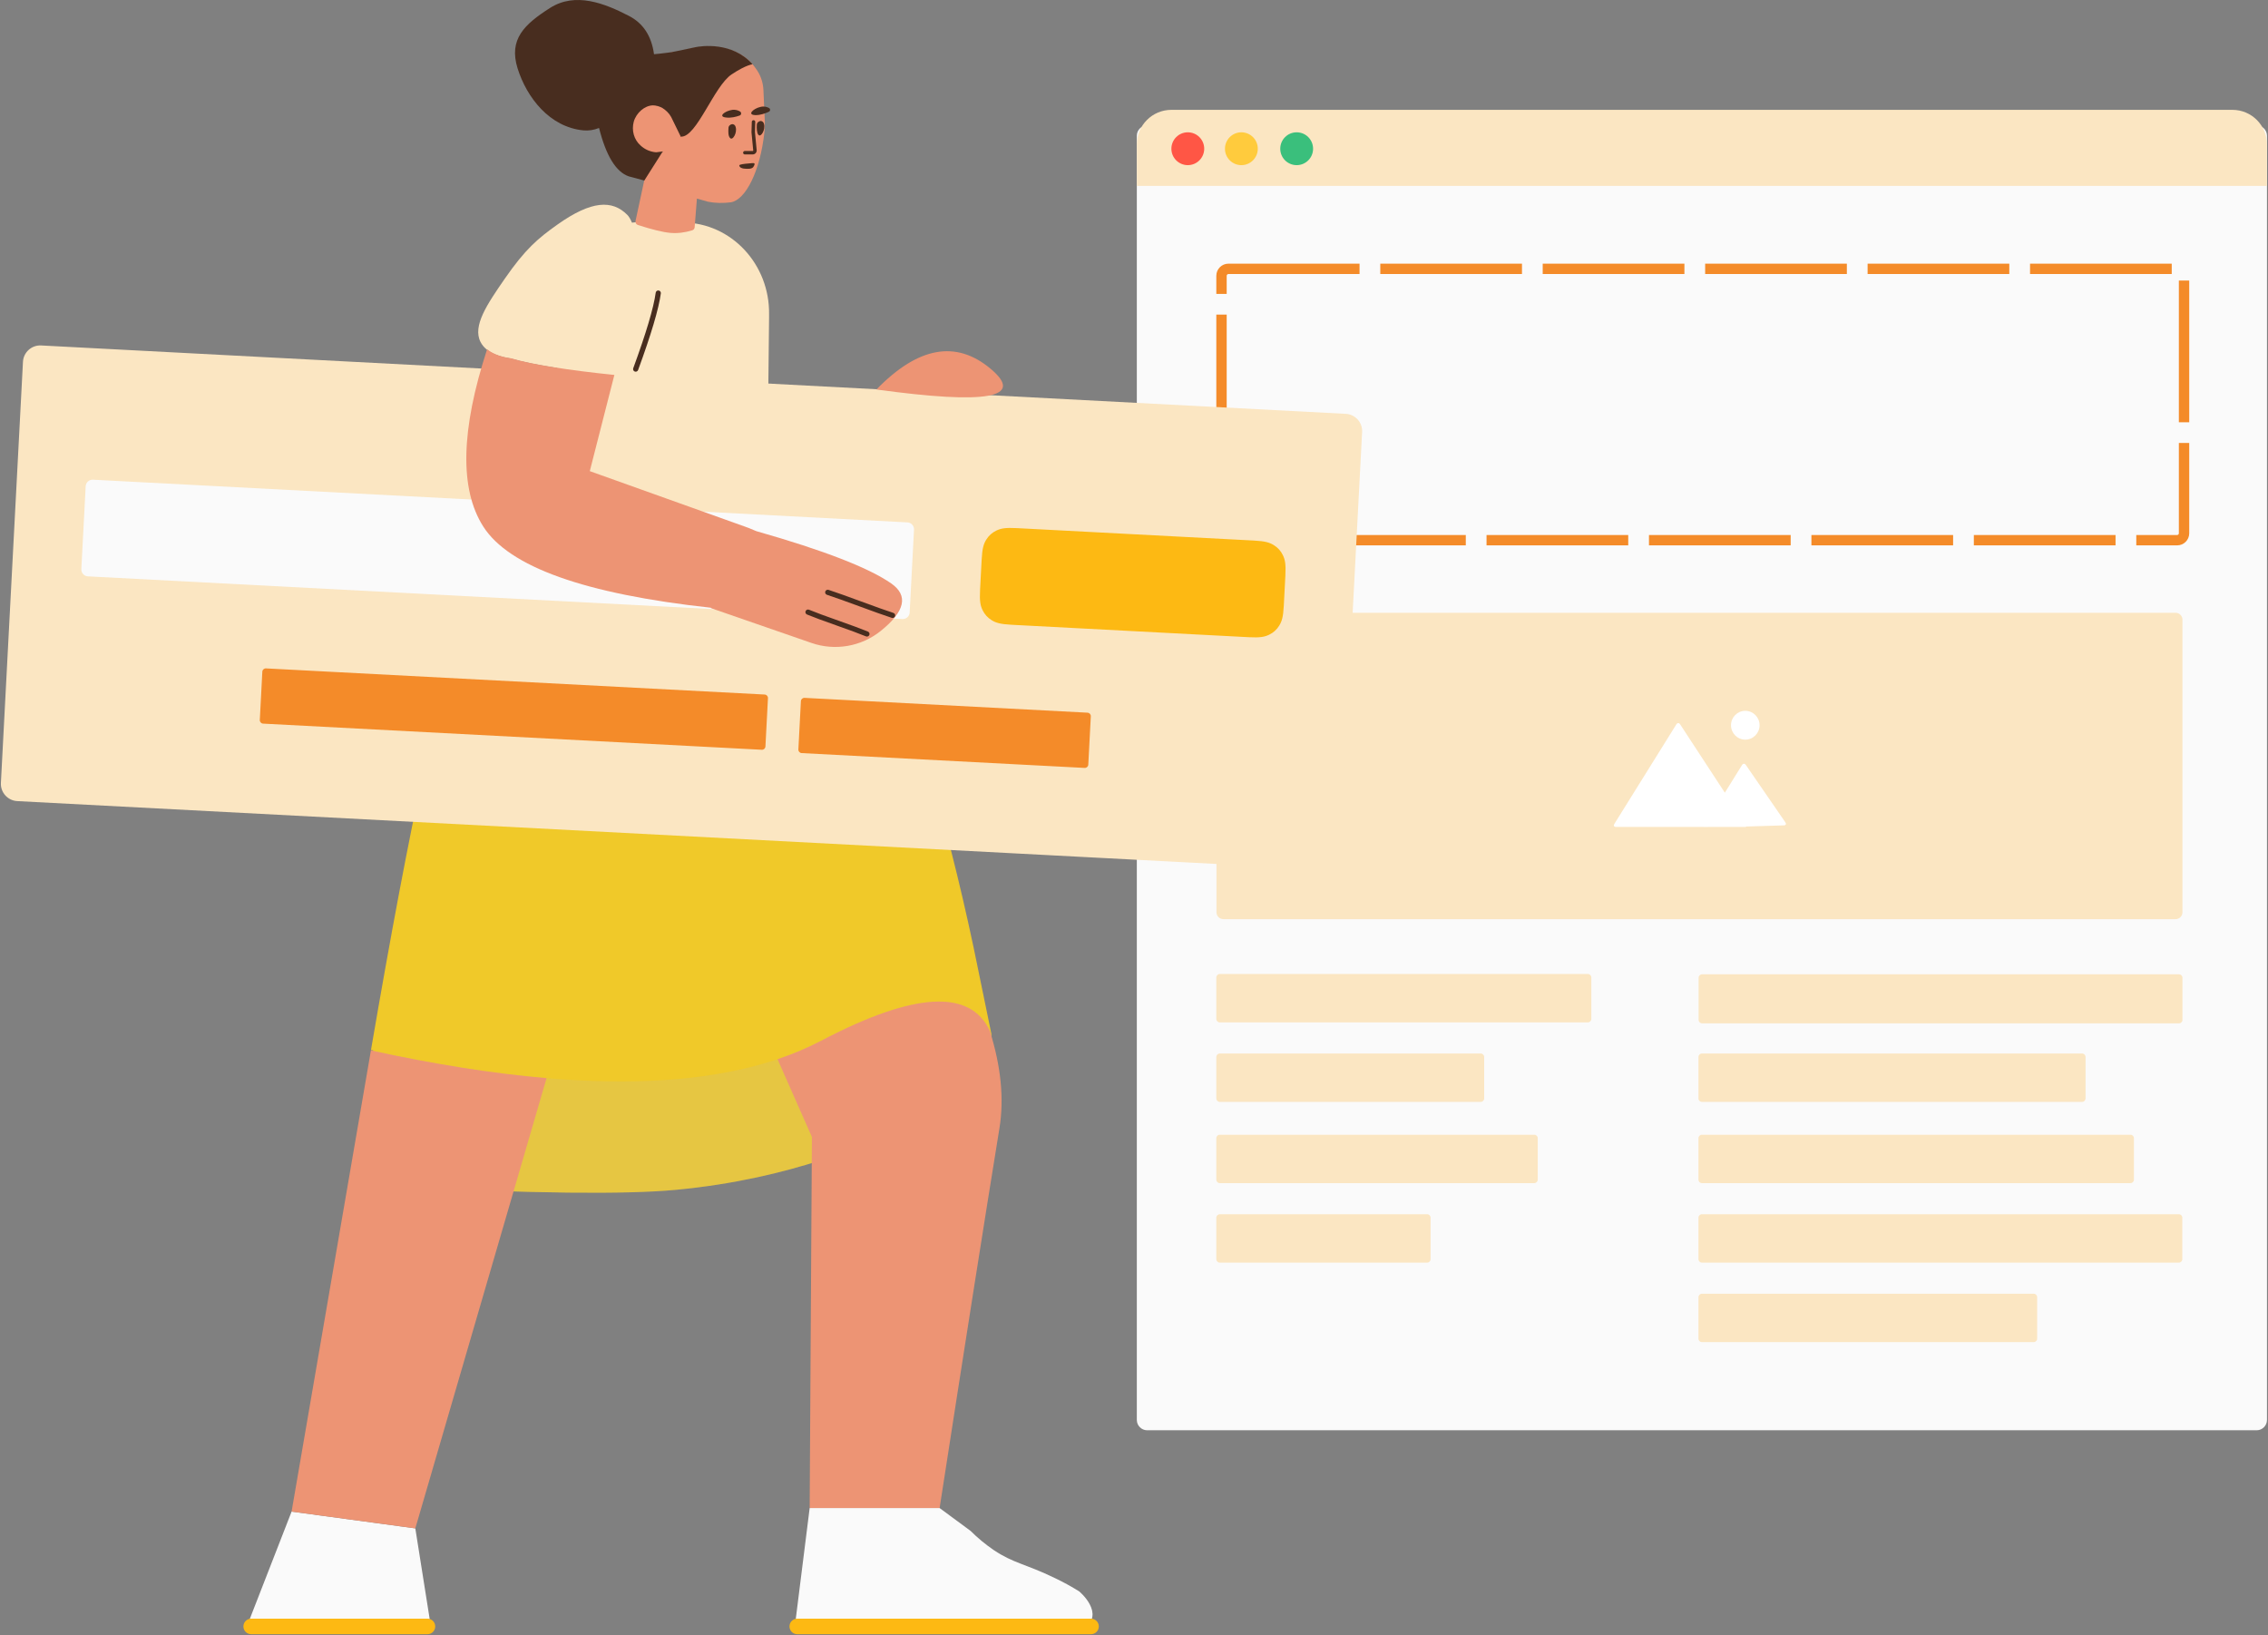 <svg width="362" height="261" viewBox="0 0 362 261" fill="none" xmlns="http://www.w3.org/2000/svg">
<rect x="0" y="0" width="362" height="261" fill="#808080" stroke="none"/>
<path d="M360.183 20.012H183.106C182.192 20.012 181.451 20.753 181.451 21.667V226.602C181.451 227.516 182.192 228.257 183.106 228.257H360.183C361.097 228.257 361.838 227.516 361.838 226.602V21.667C361.838 20.753 361.097 20.012 360.183 20.012Z" fill="#FAFAFA"/>
<path d="M216.999 42.078V43.733H196.072C195.918 43.733 195.795 43.856 195.795 44.008H194.14C194.14 42.941 195.004 42.078 196.072 42.078H216.999ZM242.926 42.078V43.733H220.309V42.078H242.926ZM268.854 42.078V43.733H246.236V42.078H268.854ZM294.781 42.078V43.733H272.163V42.078H294.781ZM320.708 42.078V43.733H298.091V42.078H320.708ZM346.635 42.078V43.733H324.018V42.078H346.635ZM349.427 67.386H347.772V44.769H349.427V67.386ZM340.977 87.037V85.382H347.494C347.649 85.382 347.772 85.259 347.772 85.106V70.696H349.427V85.106C349.427 86.173 348.562 87.037 347.494 87.037H340.977ZM315.05 87.037V85.382H337.668V87.037H315.05ZM289.123 87.037V85.382H311.74V87.037H289.123ZM263.196 87.037V85.382H285.813V87.037H263.196ZM237.269 87.037V85.382H259.886V87.037H237.269ZM211.341 87.037V85.382H233.959V87.037H211.341ZM194.14 76.138H195.795V85.106C195.795 85.258 195.919 85.382 196.072 85.382H208.032V87.037H196.072C195.005 87.037 194.14 86.173 194.14 85.106V76.138ZM194.14 50.211H195.795V72.828H194.14V50.211ZM194.14 44.008H195.795V46.901H194.14V44.008Z" fill="#F48B29"/>
<path d="M181.451 23.047C181.451 20 183.92 17.53 186.967 17.53H356.323C359.369 17.53 361.838 20 361.838 23.047V29.666H181.451V23.047Z" fill="#FBE6C2"/>
<path d="M189.588 26.356C191.035 26.356 192.208 25.183 192.208 23.736C192.208 22.288 191.035 21.115 189.588 21.115C188.141 21.115 186.968 22.288 186.968 23.736C186.968 25.183 188.141 26.356 189.588 26.356Z" fill="#FF5645"/>
<path d="M198.138 26.356C199.585 26.356 200.758 25.183 200.758 23.736C200.758 22.288 199.585 21.115 198.138 21.115C196.691 21.115 195.518 22.288 195.518 23.736C195.518 25.183 196.691 26.356 198.138 26.356Z" fill="#FFCB3D"/>
<path d="M206.964 26.356C208.411 26.356 209.584 25.183 209.584 23.736C209.584 22.288 208.411 21.115 206.964 21.115C205.517 21.115 204.344 22.288 204.344 23.736C204.344 25.183 205.517 26.356 206.964 26.356Z" fill="#3ABF7C"/>
<path d="M194.165 98.895C194.165 98.287 194.656 97.794 195.269 97.794H347.245C347.854 97.794 348.349 98.285 348.349 98.895V145.588C348.349 146.196 347.857 146.689 347.245 146.689H195.269C194.659 146.689 194.165 146.197 194.165 145.588V98.895ZM194.691 155.44H253.441C253.746 155.44 253.993 155.687 253.993 155.992V162.612C253.993 162.916 253.746 163.163 253.441 163.163H194.691C194.387 163.163 194.14 162.916 194.14 162.612V155.992C194.14 155.687 194.387 155.44 194.691 155.44ZM194.691 168.128H236.34C236.645 168.128 236.892 168.375 236.892 168.68V175.299C236.892 175.604 236.645 175.851 236.34 175.851H194.691C194.387 175.851 194.14 175.604 194.14 175.299V168.68C194.14 168.375 194.387 168.128 194.691 168.128ZM194.691 181.092H244.891C245.195 181.092 245.442 181.339 245.442 181.643V188.263C245.442 188.568 245.195 188.815 244.891 188.815H194.691C194.387 188.815 194.14 188.568 194.14 188.263V181.643C194.14 181.339 194.387 181.092 194.691 181.092ZM194.691 193.779H227.79C228.094 193.779 228.341 194.026 228.341 194.331V200.951C228.341 201.255 228.094 201.502 227.79 201.502H194.691C194.387 201.502 194.14 201.255 194.14 200.951V194.331C194.14 194.026 194.387 193.779 194.691 193.779ZM271.645 168.128H332.326C332.631 168.128 332.878 168.375 332.878 168.68V175.299C332.878 175.604 332.631 175.851 332.326 175.851H271.645C271.341 175.851 271.094 175.604 271.094 175.299V168.68C271.094 168.375 271.341 168.128 271.645 168.128ZM271.645 181.092H340.049C340.354 181.092 340.601 181.339 340.601 181.643V188.263C340.601 188.568 340.354 188.815 340.049 188.815H271.645C271.341 188.815 271.094 188.568 271.094 188.263V181.643C271.094 181.339 271.341 181.092 271.645 181.092ZM271.645 193.779H347.772C348.077 193.779 348.324 194.026 348.324 194.331V200.951C348.324 201.255 348.077 201.502 347.772 201.502H271.645C271.341 201.502 271.094 201.255 271.094 200.951V194.331C271.094 194.026 271.341 193.779 271.645 193.779ZM271.645 206.467H324.603C324.908 206.467 325.155 206.714 325.155 207.019V213.638C325.155 213.943 324.908 214.19 324.603 214.19H271.645C271.341 214.19 271.094 213.943 271.094 213.638V207.019C271.094 206.714 271.341 206.467 271.645 206.467ZM271.67 155.49H347.797C348.102 155.49 348.349 155.737 348.349 156.042V162.762C348.349 163.067 348.102 163.314 347.797 163.314H271.67C271.366 163.314 271.119 163.067 271.119 162.762V156.042C271.119 155.737 271.366 155.49 271.67 155.49Z" fill="#FBE6C2"/>
<path fill-rule="evenodd" clip-rule="evenodd" d="M273.044 131.97L271.901 131.984L271.91 131.97H257.924C257.618 131.97 257.5 131.76 257.661 131.502L267.568 115.596C267.729 115.337 267.996 115.336 268.163 115.588L275.305 126.507L278.051 122.089C278.212 121.83 278.482 121.821 278.655 122.073L284.974 131.25C285.146 131.5 285.041 131.711 284.734 131.72L278.912 131.9L278.663 131.903L278.703 131.97C278.703 131.97 278.456 131.97 278.148 131.97H273.044ZM278.568 118.041C277.309 118.041 276.288 117.011 276.288 115.74C276.288 114.47 277.309 113.44 278.568 113.44C279.828 113.44 280.849 114.47 280.849 115.74C280.849 117.011 279.828 118.041 278.568 118.041Z" fill="white"/>
<path d="M40.093 258.322H68.227C68.912 258.322 69.468 258.877 69.468 259.563C69.468 260.248 68.912 260.804 68.227 260.804H40.093C39.407 260.804 38.852 260.248 38.852 259.563C38.852 258.877 39.407 258.322 40.093 258.322ZM127.252 258.322H174.142C174.827 258.322 175.383 258.877 175.383 259.563C175.383 260.248 174.827 260.804 174.142 260.804H127.252C126.567 260.804 126.011 260.248 126.011 259.563C126.011 258.877 126.567 258.322 127.252 258.322Z" fill="#FDB913"/>
<path d="M174.284 258.329C174.238 258.324 174.191 258.321 174.143 258.321H127.253C127.172 258.321 127.093 258.329 127.017 258.344L129.232 240.672H149.974L154.912 244.312C156.042 245.443 157.284 246.464 158.608 247.374C161.835 249.525 163.517 249.498 168.427 251.87C169.751 252.504 171.02 253.194 172.288 253.994C172.895 254.545 173.971 255.649 174.302 256.973C174.357 257.193 174.357 257.414 174.385 257.607C174.385 257.864 174.347 258.106 174.284 258.329ZM68.582 258.373C68.469 258.339 68.35 258.321 68.227 258.321H40.094C40.02 258.321 39.949 258.328 39.879 258.34L46.541 241.237L66.29 243.913L68.582 258.373Z" fill="#FAFAFA"/>
<path d="M59.569 167.641C59.451 167.616 59.333 167.59 59.214 167.564C65.585 130.407 70.443 108.139 73.786 100.761C77.13 93.384 81.07 88.159 85.608 85.088C89.938 80.155 97.574 80.43 108.138 80.12C108.407 80.108 108.711 80.111 108.98 80.098C119.902 79.913 118.086 80.331 120.969 81.223C134.807 84.919 146.287 108.261 155.407 151.25L158.306 165.331C158.265 165.215 158.222 165.102 158.178 164.99C158.257 165.354 158.295 165.723 158.293 166.097C158.585 172.113 153.916 176.828 144.286 180.242C138.403 182.328 126.888 188.068 107.958 189.878C99.921 190.647 84.923 190.48 62.964 189.378C59.335 183.282 57.782 178.403 58.305 174.739C58.592 172.732 59.013 170.366 59.569 167.641H59.569Z" fill="#F0C929"/>
<path opacity="0.177" d="M59.555 167.714C91.815 174.711 115.652 174.171 131.067 166.092C146.18 158.172 155.212 157.778 158.161 164.913C158.252 165.302 158.296 165.696 158.293 166.097C158.585 172.113 153.916 176.828 144.286 180.242C138.403 182.328 126.888 188.068 107.958 189.879C99.921 190.647 84.923 190.48 62.964 189.378C59.335 183.282 57.782 178.403 58.305 174.739C58.589 172.749 59.006 170.408 59.555 167.714Z" fill="#B9B9B9"/>
<path d="M88.921 58.729C85.833 58.254 83.356 57.747 81.49 57.208C79.96 56.993 77.622 56.386 76.705 54.586C75.369 52.003 77.815 48.475 80.544 44.514C83.829 39.767 85.842 38.055 89.008 35.815C94.399 32.003 97.727 31.855 100.142 34.308C100.385 34.555 100.627 34.963 100.868 35.533C101.556 35.433 102.261 35.386 102.977 35.396L109.045 35.507C116.74 35.589 122.863 42.181 122.753 50.153V50.649L122.588 66.013L122.439 73.207C122.336 78.159 118.292 82.12 113.339 82.12H97.865C97.832 82.12 97.798 82.12 97.764 82.12C92.738 82.064 88.708 77.944 88.764 72.917L88.921 58.729Z" fill="#FBE6C2"/>
<path d="M214.8 66.044L6.565 55.131C5.044 55.051 3.746 56.219 3.666 57.741L0.144 124.949C0.064 126.47 1.233 127.768 2.754 127.848L210.989 138.761C212.51 138.841 213.808 137.672 213.888 136.151L217.41 68.943C217.49 67.421 216.321 66.124 214.8 66.044Z" fill="#FBE6C2"/>
<path d="M144.843 83.368L14.834 76.555C14.226 76.523 13.707 76.991 13.675 77.599L12.982 90.82C12.95 91.429 13.417 91.948 14.026 91.98L144.035 98.793C144.643 98.825 145.163 98.358 145.194 97.749L145.887 84.528C145.919 83.92 145.452 83.4 144.843 83.368Z" fill="#FAFAFA"/>
<path d="M111.235 31.691L110.875 36.273C110.858 36.498 110.704 36.69 110.488 36.757C109.283 37.129 108.111 37.264 106.973 37.162C105.803 37.057 104.081 36.638 101.808 35.903C101.538 35.816 101.378 35.539 101.438 35.262L103.266 26.761L103.373 26.791C102.37 24.765 101.735 23.631 101.467 23.39C100.45 22.416 99.646 16.399 104.181 16.762C104.681 16.765 105.167 16.907 105.635 17.136L105.665 17.16C105.817 17.283 106.012 17.29 106.207 17.297C106.673 17.248 107.022 16.879 107.001 16.41L106.495 9.224C106.446 8.758 106.768 8.391 107.235 8.342C108.25 8.236 109.231 8.077 110.223 7.751C110.36 7.736 110.467 7.697 110.577 7.686C111.553 7.472 116.812 6.587 120.078 10.21C120.365 10.568 120.652 10.926 120.884 11.29C121.482 12.225 121.817 13.299 121.856 14.46L122.079 19.484C122.076 19.984 122.073 20.483 122.018 21.016C121.35 27.326 119.001 31.9 116.657 32.285C115.453 32.439 114.231 32.429 113.014 32.196C112.86 32.138 112.959 32.186 111.235 31.691ZM87.239 172.058L66.29 243.913L46.541 241.237L59.214 167.564L59.277 167.568C59.272 167.595 59.267 167.623 59.263 167.65C69.421 169.864 78.746 171.333 87.239 172.058ZM124.104 169.04C126.59 168.205 128.91 167.222 131.067 166.092C145.912 158.312 154.889 157.795 157.998 164.54C159.776 170.206 160.285 175.377 159.524 180.053C157.24 194.088 154.056 214.294 149.974 240.672H129.232L129.591 181.453L124.104 169.04ZM77.746 55.741C78.86 56.653 80.434 57.027 81.565 57.186C84.998 58.176 90.496 59.06 98.06 59.837L94.138 75.188L118.983 84.071C119.104 84.097 119.684 84.329 120.722 84.766C131.495 87.835 138.67 90.616 142.25 93.11C145.026 95.044 144.462 97.575 140.559 100.702C137.453 103.192 133.286 103.912 129.524 102.609L113.467 97.049C113.468 97.029 113.469 97.009 113.47 96.99C93.344 94.796 81.229 90.47 77.124 84.012C73.337 78.053 73.544 68.629 77.746 55.741V55.741ZM139.891 62.156C146.531 55.326 152.608 54.227 158.122 58.86C163.636 63.493 157.559 64.591 139.891 62.156Z" fill="#ED9474"/>
<path d="M95.615 20.426C94.779 20.757 93.953 20.884 93.135 20.808C87.726 20.303 84.059 15.55 82.611 10.905C81.163 6.26 83.707 3.876 87.778 1.277C91.848 -1.322 96.507 0.531 100.392 2.54C102.662 3.715 103.994 5.751 104.388 8.651C105.002 8.595 105.68 8.525 106.438 8.426C107.316 8.334 108.295 8.095 109.923 7.758C110.06 7.743 110.832 7.553 110.942 7.541C111.918 7.328 116.842 6.611 120.107 10.234C120.088 10.319 119.244 10.234 116.773 11.875C113.959 13.743 111.186 21.933 108.704 21.805C108.677 21.805 108.621 21.832 108.536 21.888L108.646 21.784L107.126 18.671C106.783 18.041 106.262 17.569 105.667 17.188C105.199 16.96 104.713 16.817 104.213 16.814C102.885 16.842 101.565 18.007 101.158 19.409C100.778 20.808 101.184 22.291 102.253 23.232C102.929 23.854 103.801 24.234 104.723 24.304L105.845 24.164C105.799 24.205 105.754 24.246 105.707 24.288C103.795 27.304 102.839 28.812 102.839 28.812C102.839 28.812 102.011 28.589 100.355 28.143C98.319 27.439 96.74 24.866 95.615 20.426ZM118.057 18.437C117.523 18.632 116.659 18.861 115.871 18.75C114.553 18.611 115.679 17.716 116.853 17.538C117.399 17.452 117.861 17.626 118.158 17.816C118.37 17.988 118.325 18.353 118.057 18.437ZM122.709 17.837C122.18 18.087 121.353 18.396 120.546 18.37C119.182 18.319 120.241 17.32 121.379 17.062C121.974 16.916 122.406 17.065 122.727 17.225C122.992 17.364 122.974 17.726 122.709 17.837Z" fill="#482D1F"/>
<path d="M116.519 22.01C116.21 21.71 116.239 20.93 116.273 20.455C116.263 20.096 116.569 19.842 116.871 19.81C117.065 19.817 117.324 19.901 117.419 20.279C117.706 21.164 116.934 22.521 116.519 22.01ZM121.043 21.507C120.789 21.201 120.763 20.427 120.796 19.952C120.786 19.593 121.092 19.338 121.394 19.307C121.589 19.314 121.847 19.398 121.942 19.776C122.229 20.661 121.429 22.021 121.043 21.507Z" fill="#482D1F"/>
<path d="M120.547 19.461C120.552 19.308 120.432 19.181 120.28 19.177C120.128 19.172 120.001 19.292 119.996 19.444L119.947 21.085L119.948 21.12L120.226 24.03C120.219 24.064 120.196 24.088 120.16 24.095C119.829 24.093 119.403 24.093 118.883 24.095C118.731 24.096 118.608 24.22 118.608 24.372C118.609 24.524 118.733 24.647 118.885 24.647C119.414 24.645 119.845 24.645 120.177 24.647L120.207 24.645C120.528 24.612 120.76 24.357 120.779 24.049L120.778 24.006L120.499 21.085L120.547 19.461Z" fill="#482D1F"/>
<path d="M118.894 26.919C118.699 26.912 118.194 26.854 118.052 26.564C118.046 26.509 117.983 26.432 118.005 26.375C118.072 26.229 118.923 26.139 118.923 26.139C120.05 26.049 120.319 25.965 120.416 26.093C120.452 26.173 120.463 26.283 120.297 26.55C120.099 27.042 119.201 26.942 118.894 26.919Z" fill="#482D1F"/>
<path d="M162.258 84.281L200.143 86.267C201.985 86.363 202.643 86.59 203.297 86.985C203.952 87.381 204.452 87.937 204.777 88.629C205.102 89.321 205.259 89.999 205.162 91.841L204.909 96.673C204.813 98.514 204.586 99.172 204.19 99.826C203.795 100.481 203.239 100.982 202.547 101.306C201.855 101.631 201.177 101.788 199.335 101.692L161.45 99.706C159.608 99.609 158.951 99.383 158.296 98.987C157.642 98.592 157.141 98.036 156.816 97.344C156.491 96.652 156.335 95.974 156.431 94.132L156.684 89.3C156.781 87.459 157.008 86.801 157.403 86.146C157.798 85.492 158.354 84.991 159.047 84.666C159.739 84.341 160.417 84.185 162.258 84.281Z" fill="#FDB913"/>
<path d="M122.054 110.841L42.451 106.669C42.147 106.653 41.888 106.887 41.871 107.191L41.467 114.903C41.451 115.208 41.685 115.467 41.989 115.483L121.592 119.655C121.897 119.671 122.156 119.437 122.172 119.133L122.576 111.42C122.592 111.116 122.359 110.857 122.054 110.841Z" fill="#F48B29"/>
<path d="M173.586 113.738L128.413 111.371C128.109 111.355 127.849 111.589 127.833 111.893L127.429 119.605C127.413 119.909 127.647 120.169 127.951 120.185L173.124 122.552C173.428 122.568 173.688 122.335 173.704 122.03L174.108 114.318C174.124 114.014 173.89 113.754 173.586 113.738Z" fill="#F48B29"/>
<path d="M138.22 101.561C138.432 101.646 138.673 101.544 138.759 101.332C138.844 101.12 138.742 100.879 138.53 100.793C137.199 100.256 136.151 99.872 133.809 99.042C131.477 98.216 130.437 97.834 129.121 97.303C128.909 97.218 128.668 97.32 128.583 97.532C128.497 97.744 128.6 97.985 128.811 98.071C130.142 98.608 131.19 98.992 133.532 99.822C135.864 100.648 136.904 101.03 138.22 101.561ZM142.34 98.602C142.557 98.674 142.791 98.557 142.863 98.34C142.935 98.124 142.818 97.889 142.601 97.817C141.116 97.323 139.974 96.913 137.437 95.981C134.892 95.046 133.744 94.635 132.248 94.137C132.031 94.065 131.797 94.182 131.725 94.399C131.653 94.616 131.77 94.85 131.987 94.922C133.472 95.417 134.614 95.826 137.151 96.758C139.696 97.693 140.844 98.104 142.34 98.602Z" fill="#482D1F"/>
<path d="M101.851 59.049C103.931 53.375 105.14 49.305 105.478 46.822C105.509 46.596 105.35 46.388 105.124 46.357C104.897 46.326 104.689 46.484 104.658 46.711C104.33 49.118 103.135 53.143 101.074 58.765C100.996 58.979 101.106 59.217 101.32 59.295C101.535 59.374 101.772 59.264 101.851 59.049Z" fill="#482D1F"/>
</svg>
